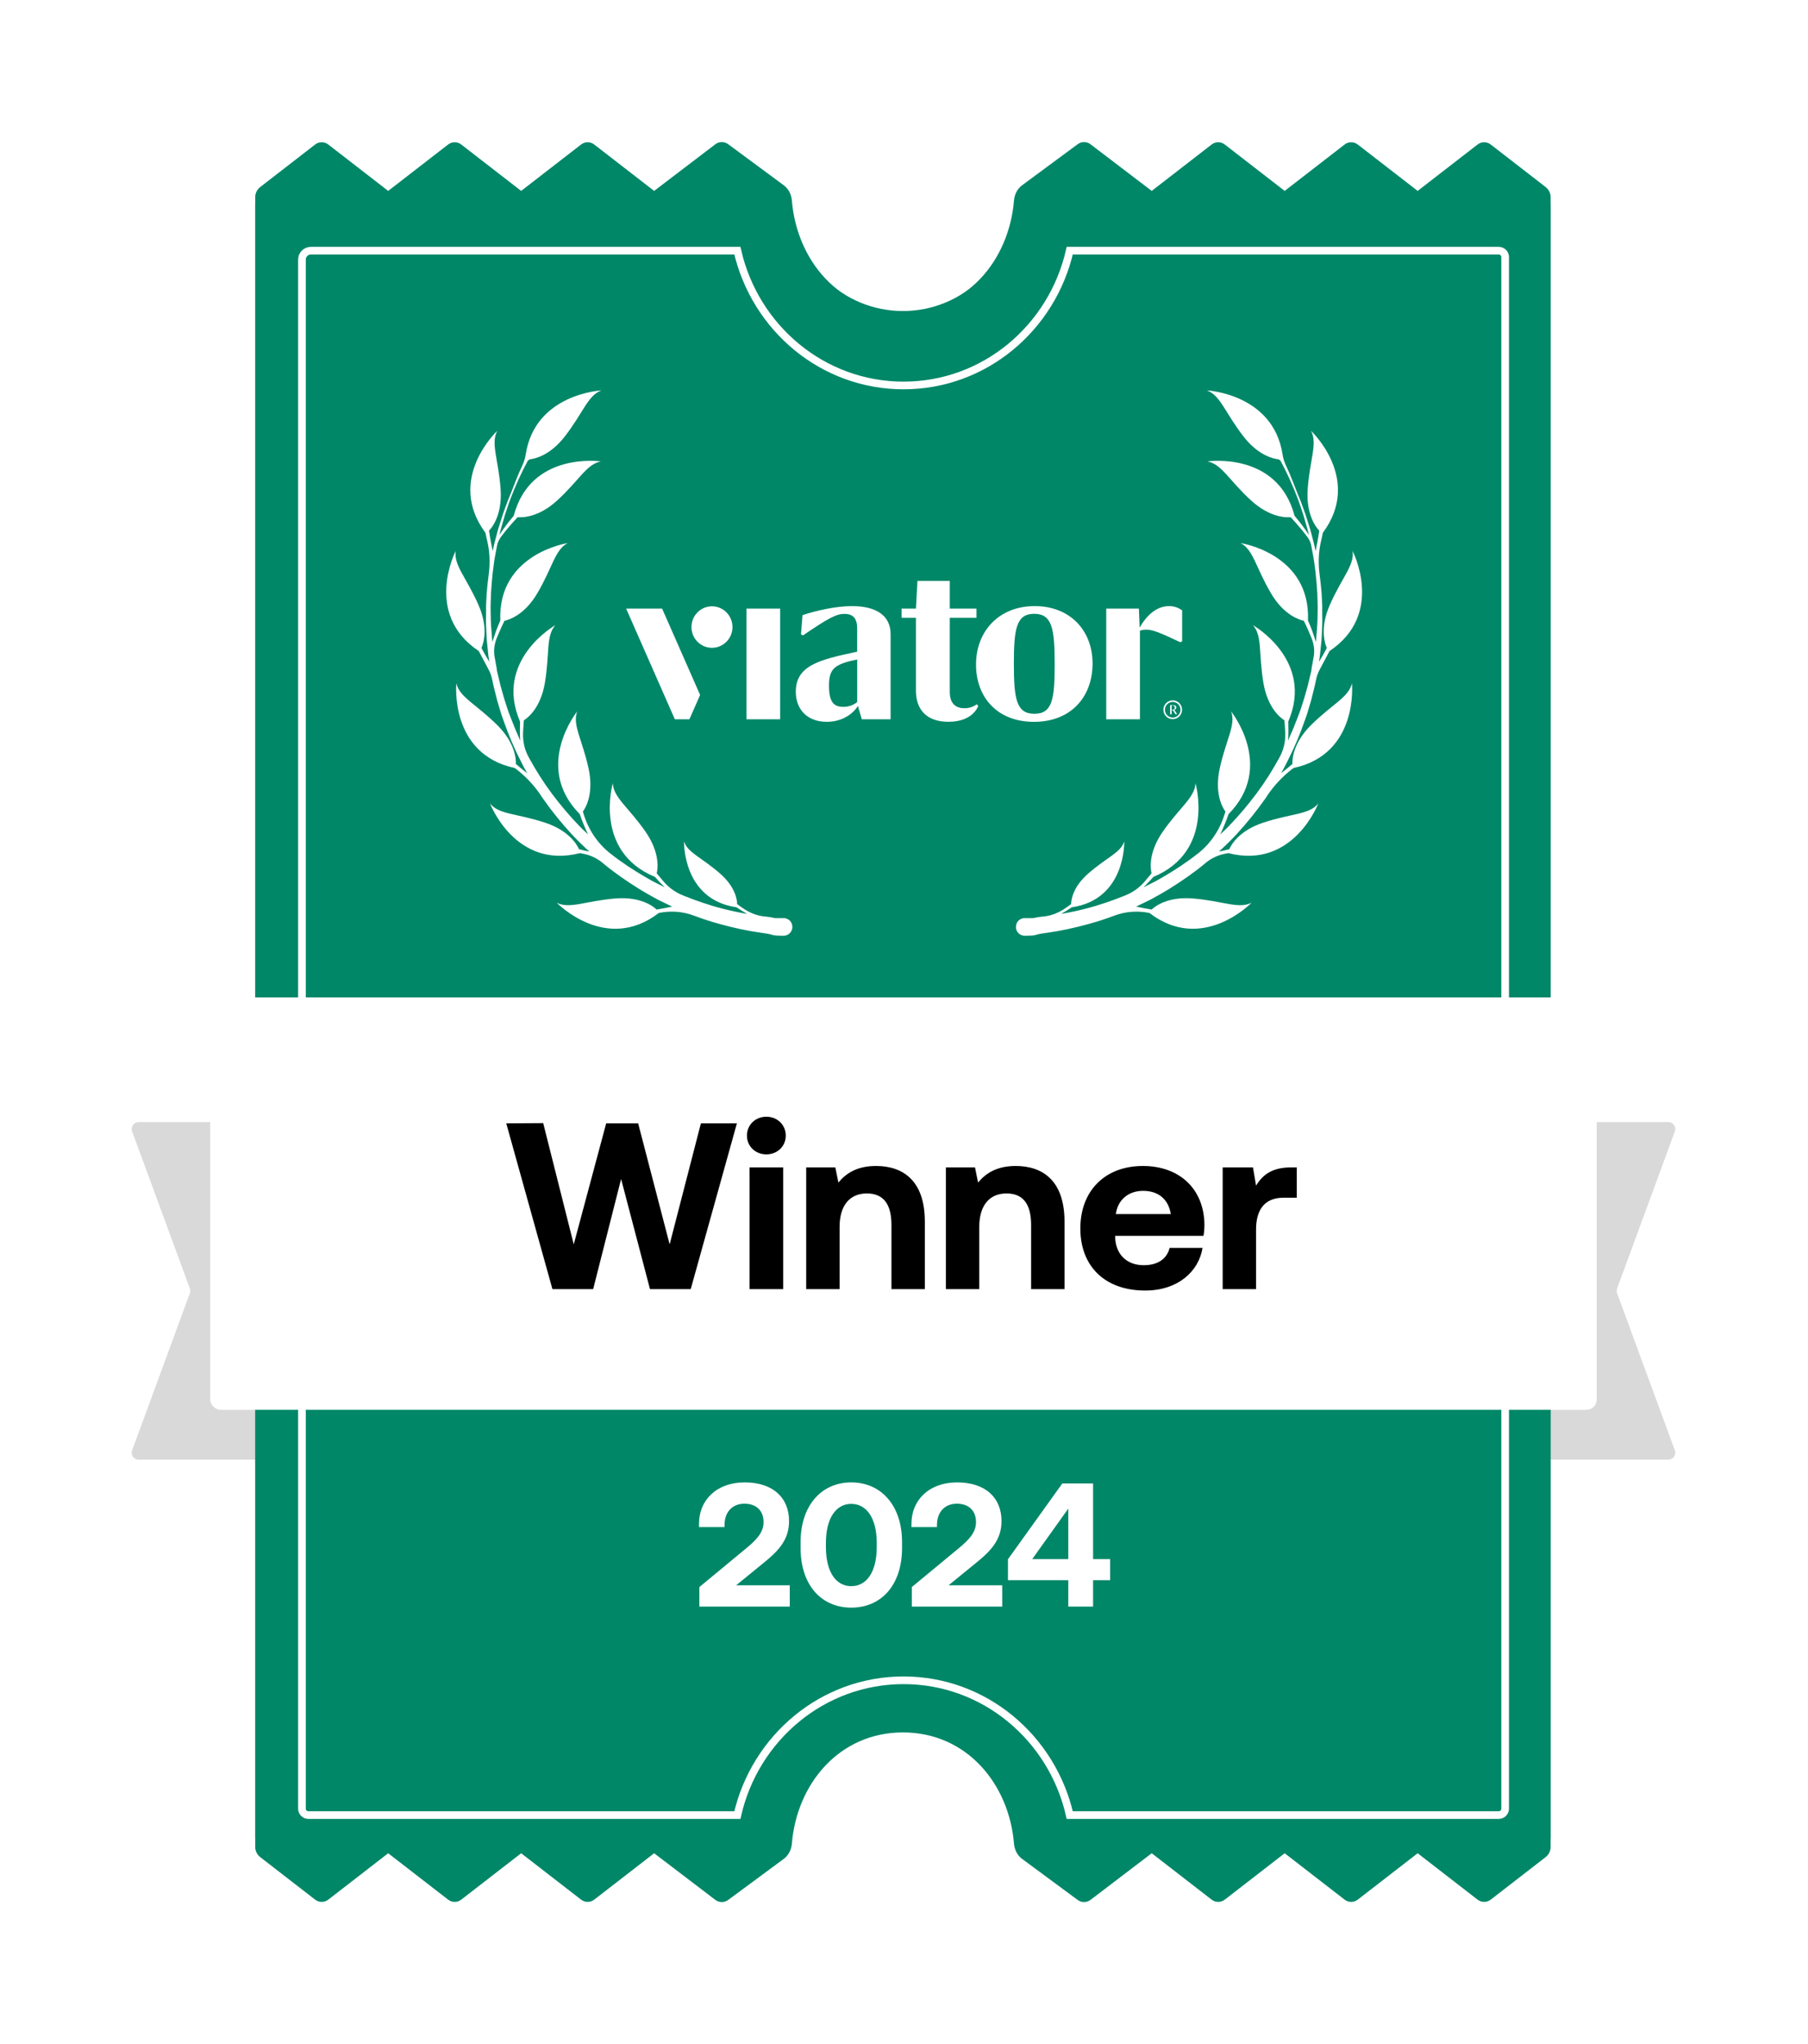 <svg xmlns="http://www.w3.org/2000/svg" width="100%" height="100%" viewBox="0 0 843 953" fill="none"><g filter="url(#filter0_d_327_104)"><path d="M61.598 527.468C60.823 525.359 62.384 523.121 64.632 523.121H119.954C120.491 523.121 121.02 523.255 121.492 523.511L233.988 584.396C234.503 584.675 235.083 584.808 235.668 584.783L417.24 576.813L625.993 579.471C626.59 579.479 627.178 579.321 627.691 579.015L720.583 523.578C721.084 523.279 721.656 523.121 722.239 523.121H777.884C780.132 523.121 781.693 525.359 780.917 527.468L753.995 600.696C753.731 601.416 753.731 602.206 753.995 602.926L780.917 676.154C781.693 678.263 780.132 680.501 777.884 680.501H64.632C62.384 680.501 60.823 678.263 61.598 676.154L88.52 602.926C88.785 602.206 88.785 601.416 88.52 600.696L61.598 527.468Z" fill="#D9D9D9"></path></g><path d="M369.213 93.452C371.51 121.333 391.278 145.309 421 145.334C450.722 145.309 470.49 121.333 472.787 93.452C473.018 90.654 474.33 88.021 476.589 86.353L502.483 67.228C504.271 65.908 506.716 65.926 508.484 67.273L537 89L564.939 67.37C566.741 65.975 569.259 65.975 571.061 67.37L599 89L626.939 67.37C628.741 65.975 631.259 65.975 633.061 67.37L661 89L688.939 67.37C690.741 65.975 693.259 65.975 695.061 67.37L720.673 87.198C722.141 88.335 723 90.087 723 91.943V857H473.821C471.691 829.035 448.86 807.018 421 806.993C393.14 807.018 370.309 829.035 368.179 857H119V91.943C119 90.087 119.859 88.335 121.327 87.198L146.939 67.37C148.741 65.975 151.259 65.975 153.061 67.37L181 89L208.939 67.37C210.741 65.975 213.259 65.975 215.061 67.37L243 89L270.939 67.37C272.741 65.975 275.259 65.975 277.061 67.37L305 89L333.516 67.273C335.284 65.926 337.729 65.908 339.517 67.228L365.411 86.353C367.67 88.021 368.982 90.654 369.213 93.452Z" fill="#008768"></path><path d="M369.213 859.548C371.51 831.667 391.278 807.691 421 807.666C450.722 807.691 470.49 831.667 472.787 859.548C473.018 862.346 474.33 864.979 476.589 866.647L502.483 885.772C504.271 887.092 506.716 887.074 508.484 885.727L537 864L564.939 885.63C566.741 887.025 569.259 887.025 571.061 885.63L599 864L626.939 885.63C628.741 887.025 631.259 887.025 633.061 885.63L661 864L688.939 885.63C690.741 887.025 693.259 887.025 695.061 885.63L720.673 865.802C722.141 864.665 723 862.913 723 861.057V95H473.821C471.691 122.965 448.86 144.982 421 145.007C393.14 144.982 370.309 122.965 368.179 95H119V861.057C119 862.913 119.859 864.665 121.327 865.802L146.939 885.63C148.741 887.025 151.259 887.025 153.061 885.63L181 864L208.939 885.63C210.741 887.025 213.259 887.025 215.061 885.63L243 864L270.939 885.63C272.741 887.025 275.259 887.025 277.061 885.63L305 864L333.516 885.727C335.284 887.074 337.729 887.092 339.517 885.772L365.411 866.647C367.67 864.979 368.982 862.346 369.213 859.548Z" fill="#008768"></path><path d="M144.957 116.868H343.809C352.014 152.854 383.565 179.707 421.292 179.707C459.02 179.707 490.571 152.854 498.775 116.868H698.81C700.455 116.868 701.789 118.202 701.789 119.847V843.221C701.789 844.866 700.455 846.2 698.81 846.2H498.775C490.571 810.214 459.02 783.361 421.292 783.361C383.565 783.361 352.014 810.214 343.809 846.2H143.766C142.121 846.2 140.787 844.866 140.787 843.221V121.038C140.787 118.735 142.654 116.868 144.957 116.868Z" fill="#008768" stroke="white" stroke-width="3.574"></path><path fill-rule="evenodd" clip-rule="evenodd" d="M449.65 330.178C445.039 330.178 442.844 327.376 442.844 322.589V288.039H455.301V283.739H442.844V270.84H427.773L427.064 283.739H420.379V288.039H427.064V322.03C427.064 330.787 432.022 336.499 442.178 336.499C449.791 336.499 454.296 333.353 456.137 329.153L455.429 328.336C453.752 329.571 451.723 330.218 449.65 330.178ZM348.062 283.739H363.749V335.338H348.062V283.739ZM546.793 334.539C548.797 334.539 550.421 332.905 550.421 330.891C550.421 328.876 548.797 327.242 546.793 327.242C544.79 327.242 543.166 328.876 543.166 330.891C543.166 332.905 544.79 334.539 546.793 334.539ZM546.793 335.268C549.197 335.268 551.146 333.308 551.146 330.891C551.146 328.473 549.197 326.513 546.793 326.513C544.389 326.513 542.44 328.473 542.44 330.891C542.44 333.308 544.389 335.268 546.793 335.268ZM547.526 330.945C547.785 330.892 548.018 330.752 548.186 330.548C548.355 330.343 548.45 330.086 548.454 329.82C548.454 329.031 547.781 328.702 546.818 328.702H545.586V333.001H546.294V331.067H546.861L547.753 332.5C548.036 332.951 548.086 332.98 548.461 332.98H548.822V332.937L547.526 330.945ZM546.762 330.837H546.28V328.895H546.712C547.42 328.895 547.711 329.167 547.711 329.877C547.711 330.586 547.512 330.837 546.762 330.837ZM455.082 309.804C455.082 294.36 465.698 282.571 482.426 282.571C499.034 282.571 509.417 294.016 509.417 309.331C509.417 324.746 499.502 336.528 482.079 336.528C464.997 336.528 455.082 325.09 455.082 309.804ZM472.724 309.395C472.724 325.878 473.885 332.772 482.313 332.772C490.734 332.772 491.768 325.763 491.754 309.625C491.754 293.17 490.599 286.162 482.179 286.162C473.871 286.162 472.724 293.17 472.724 309.395ZM531.372 292.612L531.025 283.739H515.798V335.338H531.506V294.016C532.449 293.716 533.429 293.556 534.417 293.543C537.215 293.543 540.473 294.711 550.253 299.384L551.181 299.033V284.556C549.375 283.232 547.193 282.536 544.963 282.571C540.565 282.571 535.444 285.373 531.372 292.612ZM401.83 335.338L400.024 329.153C397.368 333.238 392.298 336.506 385.477 336.52C376.589 336.52 371.051 330.916 371.051 322.51C371.051 310.284 381.901 307.568 399.663 303.834V293.084C399.663 288.419 397.914 286.198 393.664 286.198C389.982 286.198 386.398 288.061 374.401 296.231L373.473 295.765L374.181 286.778C380.527 284.671 389.755 282.571 397.255 282.571C408.445 282.571 415.251 286.893 415.251 295.65V335.338H401.83ZM399.677 307.439C389.181 309.653 386.526 311.638 386.526 319.579C386.526 326.932 388.487 329.504 392.985 329.533C395.406 329.627 397.781 328.839 399.677 327.311V307.439ZM331.964 302.014C337.244 302.014 341.525 297.682 341.525 292.339C341.525 286.996 337.244 282.664 331.964 282.664C326.683 282.664 322.403 286.996 322.403 292.339C322.403 297.682 326.683 302.014 331.964 302.014ZM326.433 323.993L321.44 335.338H314.655L291.949 283.739H308.72L326.433 323.993Z" fill="white"></path><path d="M254.204 383.555C265.51 387.303 269.105 393.97 269.957 395.897C271.712 396.361 273.299 396.734 274.783 396.997C271.803 394.295 268.932 391.491 266.236 388.564C261.648 383.527 257.345 378.264 253.437 372.674C252.987 372.104 252.582 371.451 252.177 370.798C249.048 366.172 245.238 362.099 240.852 358.689C240.582 358.488 240.292 358.223 239.957 358.041C209.465 351.477 212.782 318.573 212.782 318.573C214.311 325.15 221.972 328.221 231.942 338.13C240.341 346.537 240.621 354.117 240.531 356.183C242.501 357.849 244.266 359.294 245.805 360.454C244.797 358.714 243.853 356.955 242.955 355.113C239.83 349.079 237.202 342.828 234.962 336.461L234.104 334.044C233.791 333.223 233.561 332.448 233.311 331.607L231.874 326.761C231.459 325.126 231.045 323.491 230.63 321.857C230.446 320.997 230.216 320.222 230.031 319.363L229.516 316.914C229.166 315.26 228.622 313.664 227.839 312.209L223.224 303.523C197.272 286.191 212.477 256.863 212.477 256.863C211.507 263.548 217.481 269.229 223.129 282.108C227.905 292.995 225.32 300.16 224.487 302.094C225.809 304.655 227.081 306.809 228.154 308.529L227.907 306.986C227.621 305.313 227.549 303.647 227.328 301.954L227.071 299.429C226.971 298.615 226.915 297.718 226.879 296.885C226.715 293.488 226.506 290.176 226.62 286.767L226.641 284.23L226.619 282.971L226.662 281.692L226.916 276.625C227.165 273.669 227.477 270.693 227.874 267.764C228.562 262.497 228.378 257.138 227.122 251.956C226.842 250.774 226.562 249.591 226.346 248.39C207.733 223.327 231.859 200.843 231.859 200.843C228.696 206.773 232.437 214.171 233.42 228.152C234.216 240.079 229.414 245.933 228.021 247.401C228.57 251.386 229.251 254.629 229.728 256.949C229.774 256.865 229.754 256.8 229.781 256.652L230.311 254.174C230.488 253.348 230.749 252.568 230.926 251.742L232.219 246.859L233.745 242.047C234.006 241.267 234.247 240.422 234.508 239.641L235.355 237.281C236.228 234.772 237.184 232.309 238.225 229.891C239.643 226.377 241.499 221.256 243.332 217.478C244.202 215.673 244.841 213.796 245.118 211.886C249.5 183.518 280.411 182.013 280.411 182.013C274.064 184.318 271.959 192.394 263.358 203.453C256.603 212.206 249.638 213.85 246.983 214.145C246.699 214.37 246.395 214.531 246.11 214.756L243.83 219.158C240.9 225.16 238.285 231.279 236.238 237.652L235.456 239.993C235.195 240.773 235.018 241.599 234.758 242.379L233.38 247.217L232.838 249.417C234.953 246.118 237.247 243.188 239.535 240.47C247.454 210.279 280.179 215.127 280.179 215.127C273.505 216.333 270.118 223.876 259.778 233.341C250.979 241.365 243.432 241.283 241.347 241.128C237.92 244.746 235.205 248.153 233.688 250.149C232.728 251.418 231.975 252.907 231.731 254.456L231.265 256.915C229.96 263.418 229.332 270.073 228.918 276.735L228.773 281.699L228.73 282.977L228.752 284.236L228.796 286.754C228.792 290.06 229.085 293.418 229.359 296.712C229.395 297.545 229.496 298.359 229.597 299.172L229.616 299.237C230.673 295.689 231.871 292.381 233.275 289.293C232.036 258.092 264.681 253.19 264.681 253.19C258.712 256.296 257.647 264.557 250.527 276.582C244.51 286.874 237.189 288.976 235.212 289.421C233.678 292.548 232.521 295.282 231.662 297.365C230.478 300.247 230.029 303.474 230.671 306.588C230.671 306.588 230.671 306.588 230.69 306.652L231.573 311.523L231.705 312.679L231.985 313.861L232.565 316.291L233.145 318.72C233.31 319.515 233.559 320.355 233.79 321.13C234.269 322.746 234.664 324.316 235.143 325.932L236.691 330.675C236.921 331.451 237.216 332.207 237.529 333.028L238.433 335.362C239.707 338.71 241.111 342.02 242.56 345.246C242.362 342.211 242.397 339.248 242.471 336.414C230.164 307.722 258.945 291.452 258.945 291.452C254.468 296.506 256.373 304.589 254.058 318.353C252.065 330.123 246.046 334.72 244.261 335.812C244.106 337.897 243.958 339.769 243.882 341.409C243.682 345.476 244.567 349.643 246.602 353.187L246.622 353.252C249.819 359.053 253.301 364.629 257.261 369.923C261.222 375.216 265.448 380.22 270.024 384.98C271.343 386.346 272.727 387.693 274.156 388.957C272.643 385.75 271.361 382.614 270.312 379.551C248.404 357.363 269.118 331.674 269.118 331.674C266.774 337.994 271.537 344.807 274.471 358.49C276.939 370.132 273.033 376.635 271.781 378.342C271.915 378.794 272.03 379.182 272.164 379.634C274.376 386.853 278.682 393.309 284.626 397.944L284.71 397.99C289.862 402.086 295.352 405.661 301.043 408.965C302.467 409.737 303.865 410.658 305.335 411.347L309.719 413.563C309.764 413.479 309.783 413.543 309.764 413.479C308.193 411.976 306.733 410.37 305.356 408.81C276.495 396.841 285.723 365.137 285.723 365.137C286.031 371.865 293.048 376.322 301.025 387.807C307.799 397.61 306.717 405.102 306.2 407.153C307.39 408.558 308.497 409.917 309.462 411.037C311.926 413.892 315.05 416.129 318.545 417.483C318.545 417.483 318.545 417.483 318.629 417.529C324.69 419.949 330.888 422.119 337.191 423.694C340.913 424.629 344.597 425.435 348.372 426.073C346.593 425.053 344.879 424.015 343.378 422.984C318.1 419.303 318.94 392.266 318.94 392.266C320.576 397.546 327.032 399.639 335.673 407.2C343.052 413.589 343.698 419.795 343.706 421.48C344.704 422.239 345.683 422.933 346.56 423.517C349.478 425.534 352.825 426.861 356.394 427.279C356.394 427.279 356.394 427.279 356.458 427.26C362.919 427.945 358.787 428.123 365.231 428.04L365.295 428.02C367.045 427.994 368.714 429.116 369.212 430.796C370.139 433.685 368.026 436.28 365.276 436.252C358.368 436.192 362.229 435.813 355.434 434.946C348.619 434.015 341.928 432.554 335.335 430.713C331.362 429.642 327.46 428.338 323.584 426.886C318.36 424.92 312.68 424.496 307.182 425.634C282.447 444.642 259.569 420.844 259.569 420.844C265.545 423.923 272.904 420.053 286.827 418.876C298.697 417.886 304.661 422.586 306.148 424.043C308.958 423.561 311.361 423.13 313.403 422.665C311.198 421.631 308.974 420.533 306.75 419.435L302.29 416.961C300.781 416.143 299.383 415.222 297.856 414.339C292.069 410.712 286.419 406.834 281.19 402.479C281.087 402.369 281.004 402.323 280.901 402.213C278.305 400.1 275.282 398.677 271.997 398.034C271.468 397.91 270.959 397.85 270.43 397.726C240.183 405.502 228.484 374.591 228.484 374.591C232.638 379.827 240.872 379.143 254.204 383.555Z" fill="white"></path><path d="M588.929 383.555C577.623 387.303 574.028 393.97 573.175 395.897C571.421 396.361 569.834 396.734 568.349 396.997C571.33 394.295 574.201 391.491 576.897 388.564C581.485 383.527 585.788 378.264 589.696 372.674C590.146 372.104 590.551 371.451 590.955 370.798C594.085 366.172 597.895 362.099 602.281 358.689C602.551 358.488 602.841 358.223 603.176 358.041C633.668 351.477 630.351 318.573 630.351 318.573C628.822 325.15 621.161 328.221 611.191 338.13C602.792 346.537 602.512 354.117 602.602 356.183C600.632 357.849 598.867 359.294 597.328 360.454C598.336 358.714 599.28 356.955 600.178 355.113C603.303 349.079 605.931 342.828 608.171 336.461L609.028 334.044C609.342 333.223 609.572 332.448 609.821 331.607L611.259 326.761C611.674 325.126 612.088 323.491 612.503 321.857C612.687 320.997 612.917 320.222 613.102 319.363L613.617 316.914C613.967 315.26 614.511 313.664 615.294 312.209L619.909 303.523C645.861 286.191 630.656 256.863 630.656 256.863C631.626 263.548 625.652 269.229 620.004 282.108C615.228 292.995 617.813 300.16 618.646 302.094C617.324 304.655 616.052 306.809 614.979 308.529L615.226 306.986C615.512 305.313 615.584 303.647 615.805 301.954L616.061 299.429C616.162 298.615 616.217 297.718 616.254 296.885C616.417 293.488 616.627 290.176 616.513 286.767L616.492 284.23L616.514 282.971L616.471 281.692L616.216 276.625C615.968 273.669 615.656 270.693 615.259 267.764C614.571 262.497 614.755 257.138 616.01 251.956C616.291 250.774 616.571 249.591 616.787 248.39C635.4 223.327 611.274 200.843 611.274 200.843C614.437 206.773 610.696 214.171 609.713 228.152C608.917 240.079 613.719 245.933 615.112 247.401C614.562 251.386 613.882 254.629 613.405 256.949C613.359 256.865 613.378 256.8 613.352 256.652L612.821 254.174C612.645 253.348 612.384 252.568 612.207 251.742L610.914 246.859L609.388 242.047C609.127 241.267 608.886 240.422 608.625 239.641L607.778 237.281C606.905 234.772 605.949 232.309 604.908 229.891C603.49 226.377 601.634 221.256 599.801 217.478C598.93 215.673 598.292 213.796 598.015 211.886C593.633 183.518 562.722 182.013 562.722 182.013C569.069 184.318 571.173 192.394 579.775 203.453C586.53 212.206 593.495 213.85 596.149 214.145C596.434 214.37 596.738 214.531 597.023 214.756L599.303 219.158C602.233 225.16 604.848 231.279 606.895 237.652L607.677 239.993C607.938 240.773 608.114 241.599 608.375 242.379L609.752 247.217L610.295 249.417C608.18 246.118 605.886 243.188 603.598 240.47C595.679 210.279 562.954 215.127 562.954 215.127C569.627 216.333 573.014 223.876 583.355 233.341C592.154 241.365 599.701 241.283 601.786 241.128C605.212 244.746 607.928 248.153 609.445 250.149C610.405 251.418 611.158 252.907 611.402 254.456L611.868 256.915C613.173 263.418 613.801 270.073 614.215 276.735L614.36 281.699L614.403 282.977L614.381 284.236L614.337 286.754C614.341 290.06 614.048 293.418 613.774 296.712C613.738 297.545 613.637 298.359 613.536 299.172L613.517 299.237C612.46 295.689 611.262 292.381 609.858 289.293C611.097 258.092 578.452 253.19 578.452 253.19C584.42 256.296 585.486 264.557 592.606 276.582C598.623 286.874 605.944 288.976 607.921 289.421C609.455 292.548 610.612 295.282 611.471 297.365C612.655 300.247 613.104 303.474 612.462 306.588C612.462 306.588 612.462 306.588 612.442 306.652L611.56 311.523L611.428 312.679L611.148 313.861L610.568 316.291L609.988 318.72C609.822 319.515 609.573 320.355 609.343 321.13C608.864 322.746 608.469 324.316 607.99 325.932L606.442 330.675C606.212 331.451 605.917 332.207 605.603 333.028L604.7 335.362C603.426 338.71 602.022 342.02 600.573 345.246C600.77 342.211 600.735 339.248 600.662 336.414C612.969 307.722 584.188 291.452 584.188 291.452C588.665 296.506 586.759 304.589 589.075 318.353C591.068 330.123 597.086 334.72 598.872 335.812C599.027 337.897 599.175 339.769 599.251 341.409C599.451 345.476 598.566 349.643 596.53 353.187L596.511 353.252C593.314 359.053 589.832 364.629 585.872 369.923C581.911 375.216 577.685 380.22 573.109 384.98C571.79 386.346 570.406 387.693 568.976 388.957C570.49 385.75 571.772 382.614 572.821 379.551C594.729 357.363 574.015 331.674 574.015 331.674C576.359 337.994 571.596 344.807 568.662 358.49C566.193 370.132 570.1 376.635 571.352 378.342C571.217 378.794 571.102 379.182 570.968 379.634C568.757 386.853 564.451 393.309 558.507 397.944L558.423 397.99C553.27 402.086 547.781 405.661 542.09 408.965C540.666 409.737 539.268 410.658 537.798 411.347L533.414 413.563C533.369 413.479 533.35 413.543 533.369 413.479C534.939 411.976 536.4 410.37 537.777 408.81C566.638 396.841 557.41 365.137 557.41 365.137C557.102 371.865 550.085 376.322 542.108 387.807C535.334 397.61 536.416 405.102 536.932 407.153C535.742 408.558 534.636 409.917 533.671 411.037C531.207 413.892 528.083 416.129 524.588 417.483C524.588 417.483 524.588 417.483 524.504 417.529C518.443 419.949 512.245 422.119 505.942 423.694C502.22 424.629 498.536 425.435 494.761 426.073C496.539 425.053 498.253 424.015 499.755 422.984C525.032 419.303 524.193 392.266 524.193 392.266C522.557 397.546 516.1 399.639 507.459 407.2C500.08 413.589 499.435 419.795 499.427 421.48C498.429 422.239 497.45 422.933 496.573 423.517C493.655 425.534 490.308 426.861 486.739 427.279C486.739 427.279 486.739 427.279 486.675 427.26C480.214 427.945 484.346 428.123 477.902 428.04L477.837 428.02C476.088 427.994 474.419 429.116 473.921 430.796C472.993 433.685 475.106 436.28 477.857 436.252C484.765 436.192 480.903 435.813 487.699 434.946C494.514 434.015 501.205 432.554 507.797 430.713C511.771 429.642 515.673 428.338 519.549 426.886C524.772 424.92 530.453 424.496 535.95 425.634C560.686 444.642 583.564 420.844 583.564 420.844C577.588 423.923 570.229 420.053 556.305 418.876C544.436 417.886 538.472 422.586 536.985 424.043C534.175 423.561 531.772 423.13 529.73 422.665C531.935 421.631 534.159 420.533 536.383 419.435L540.843 416.961C542.351 416.143 543.75 415.222 545.277 414.339C551.063 410.712 556.713 406.834 561.942 402.479C562.045 402.369 562.129 402.323 562.232 402.213C564.827 400.1 567.851 398.677 571.135 398.034C571.664 397.91 572.174 397.85 572.703 397.726C602.949 405.502 614.649 374.591 614.649 374.591C610.494 379.827 602.26 379.143 588.929 383.555Z" fill="white"></path><g filter="url(#filter1_d_327_104)"><rect x="98" y="465" width="646.493" height="192.267" rx="4.766" fill="white"></rect></g><path d="M257.577 601L236.047 523.714L253.271 523.604L267.513 580.133L282.639 523.714H297.545L312.229 580.133L326.803 523.714H343.585L322.055 601H303.065L289.595 549.66L276.567 601H257.577ZM357.322 538.178C352.243 538.178 348.269 534.424 348.269 529.455C348.269 524.376 352.243 520.623 357.322 520.623C362.401 520.623 366.376 524.376 366.376 529.455C366.376 534.424 362.401 538.178 357.322 538.178ZM349.483 601V544.25H365.161V601H349.483ZM408.47 543.588C420.725 543.588 431.214 550.102 431.214 569.534V601H415.646V571.079C415.646 561.474 412.003 556.395 404.164 556.395C396.104 556.395 391.467 562.136 391.467 571.963V601H375.899V544.25H389.48L390.915 551.316C394.558 546.9 399.748 543.588 408.47 543.588ZM473.594 543.588C485.849 543.588 496.338 550.102 496.338 569.534V601H480.77V571.079C480.77 561.474 477.127 556.395 469.288 556.395C461.228 556.395 456.591 562.136 456.591 571.963V601H441.023V544.25H454.603L456.039 551.316C459.682 546.9 464.871 543.588 473.594 543.588ZM533.975 601.662C515.095 601.662 503.723 590.29 503.723 572.735C503.723 555.07 515.316 543.588 532.871 543.588C549.874 543.588 561.356 554.187 561.577 570.858C561.577 572.515 561.467 574.392 561.135 576.158H519.953V576.931C520.284 584.991 525.474 589.849 533.313 589.849C539.606 589.849 544.022 587.089 545.347 581.789H560.694C558.927 592.83 549.101 601.662 533.975 601.662ZM520.284 566H545.899C544.795 559.045 540.047 555.18 532.981 555.18C526.246 555.18 521.168 559.266 520.284 566ZM601.993 544.25H604.642V558.382H598.46C589.185 558.382 585.652 564.565 585.652 573.177V601H570.085V544.25H584.217L585.652 552.751C588.744 547.673 593.16 544.25 601.993 544.25Z" fill="black"></path><path d="M326.087 749V739.898L347.899 721.858C352.901 717.758 356.017 714.314 356.017 709.64C356.017 703.982 352.327 701.03 347.079 701.03C341.585 701.03 337.813 704.802 337.813 711.034V711.936H325.923V710.296C325.923 699.472 334.041 691.108 347.161 691.108C360.609 691.108 367.907 698.406 367.907 709.148C367.907 717.594 363.315 722.76 356.099 728.582L343.225 739.078H368.235V749H326.087ZM373.28 721.612V718.988C373.28 701.85 383.038 691.108 396.896 691.108C410.836 691.108 420.594 701.85 420.594 718.988V721.612C420.594 739.078 410.836 749.492 396.896 749.492C383.038 749.492 373.28 739.078 373.28 721.612ZM408.786 721.202V719.398C408.786 707.59 403.948 701.112 396.896 701.112C389.926 701.112 385.088 707.59 385.088 719.398V721.202C385.088 733.092 389.926 739.488 396.896 739.488C403.948 739.488 408.786 733.092 408.786 721.202ZM425.144 749V739.898L446.956 721.858C451.958 717.758 455.074 714.314 455.074 709.64C455.074 703.982 451.384 701.03 446.136 701.03C440.642 701.03 436.87 704.802 436.87 711.034V711.936H424.98V710.296C424.98 699.472 433.098 691.108 446.218 691.108C459.666 691.108 466.964 698.406 466.964 709.148C466.964 717.594 462.372 722.76 455.156 728.582L442.282 739.078H467.292V749H425.144ZM469.974 736.7V726.942L495.312 691.6H509.662V726.86H517.616V736.7H509.662V749H498.1V736.7H469.974ZM498.1 703.326L481.29 726.86H498.1V703.326Z" fill="white"></path><defs><filter id="filter0_d_327_104" x="47.09" y="518.352" width="748.336" height="185.994" filterUnits="userSpaceOnUse" color-interpolation-filters="sRGB"></filter><filter id="filter1_d_327_104" x="79.159" y="455.579" width="684.176" height="229.95" filterUnits="userSpaceOnUse" color-interpolation-filters="sRGB"></filter></defs></svg>